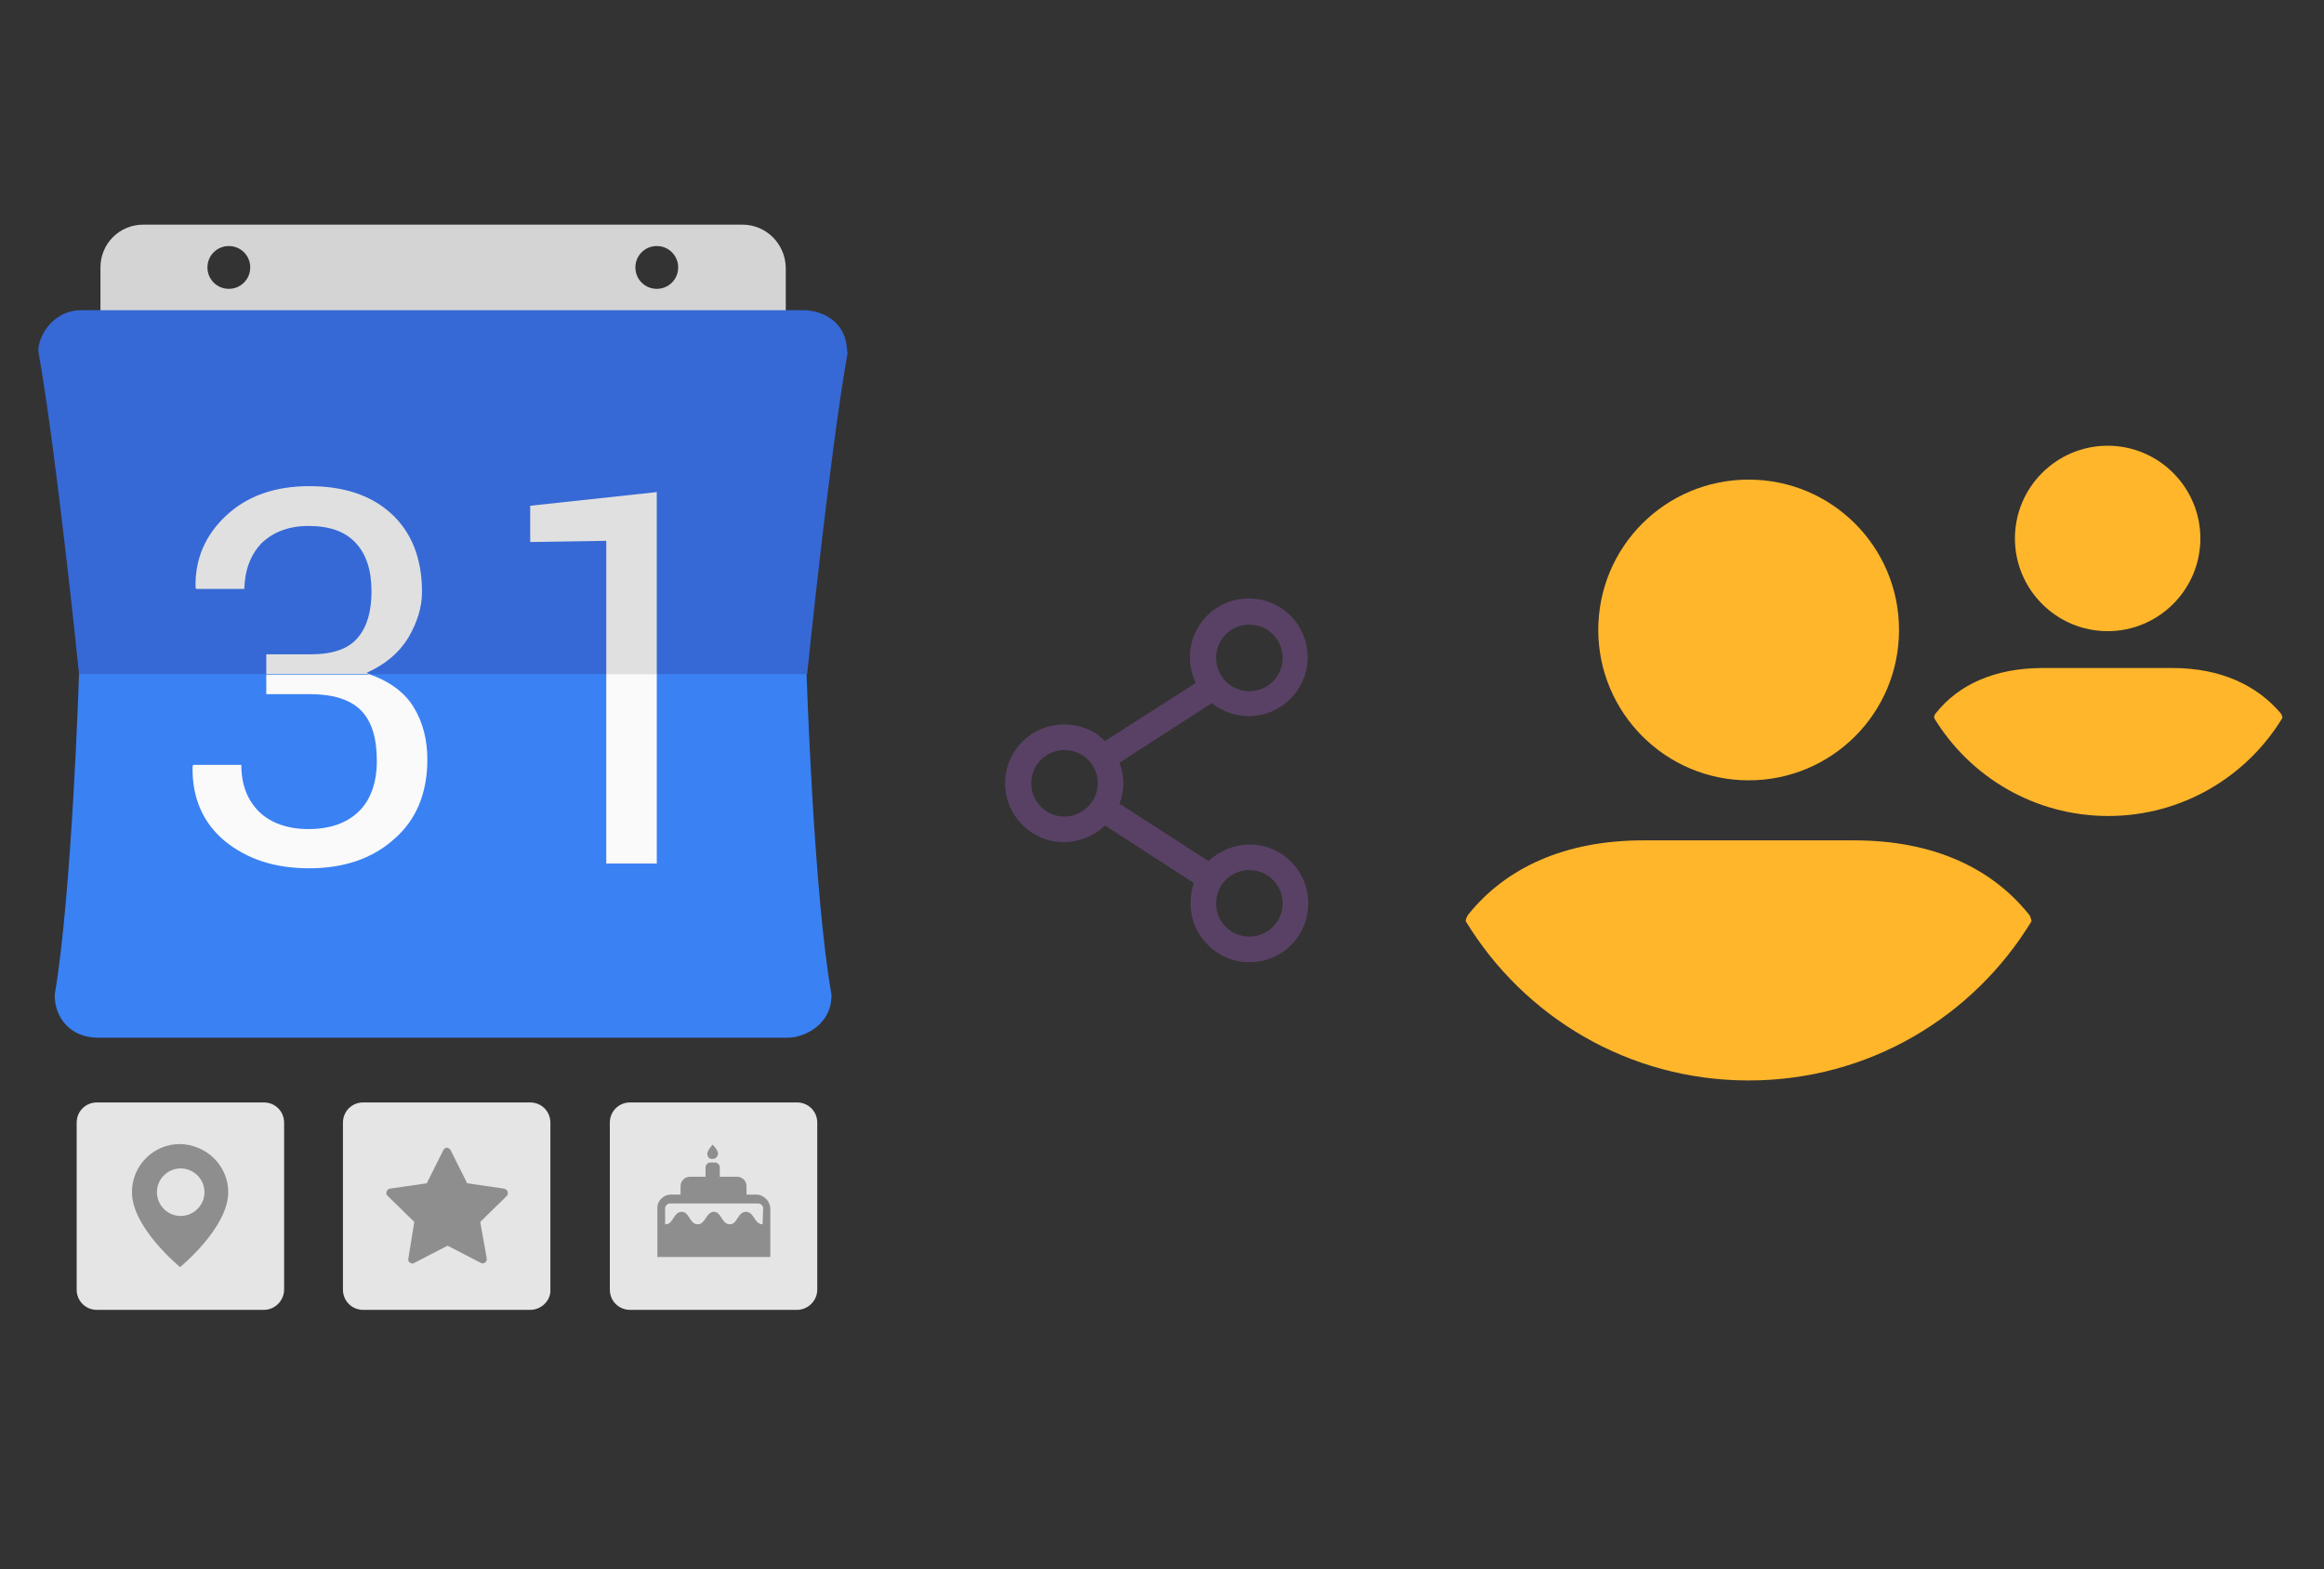 <?xml version="1.0" encoding="utf-8"?>
<!-- Generator: Adobe Illustrator 23.0.6, SVG Export Plug-In . SVG Version: 6.00 Build 0)  -->
<svg version="1.1" id="Layer_1" xmlns="http://www.w3.org/2000/svg" xmlns:xlink="http://www.w3.org/1999/xlink" x="0px" y="0px"
	 viewBox="0 0 391 264" style="enable-background:new 0 0 391 264;" xml:space="preserve">
<rect x="0" y="0" width="391" height="264" fill="#333333" stroke="none"/>
<style type="text/css">
	.st0{fill:#4885ED;}
	.st1{fill:#E5E5E5;}
	.st2{fill:#FFFFFF;}
	.st3{fill:#594165;}
	.st4{fill:#FBBB00;}
	.st5{fill:#518EF8;}
	.st6{fill:#28B446;}
	.st7{fill:#F14336;}
	.st8{fill:#FFA000;}
	.st9{fill:#FFCA28;}
	.st10{fill:#F7F7F7;}
	.st11{fill-rule:evenodd;clip-rule:evenodd;}
	.st12{fill-rule:evenodd;clip-rule:evenodd;fill:#3FBDCF;}
	.st13{fill-rule:evenodd;clip-rule:evenodd;fill:#FFFFFF;}
	.st14{opacity:0.9;fill:#FFFFFF;}
	.st15{fill:#F7F7F7;stroke:#594165;stroke-width:4;stroke-miterlimit:10;}
	.st16{fill:#E0412F;}
	.st17{fill-rule:evenodd;clip-rule:evenodd;fill:#606161;}
	.st18{fill:none;stroke:#58ABF4;stroke-width:0.25;stroke-miterlimit:10;}
	.st19{fill:#036EB1;}
	.st20{fill:#A4C639;}
	.st21{fill:none;stroke:#E0412F;stroke-miterlimit:10;}
	.st22{fill:#046DB2;}
	.st23{fill-rule:evenodd;clip-rule:evenodd;fill:#528FF5;}
	.st24{fill-rule:evenodd;clip-rule:evenodd;fill:#417BE6;}
	.st25{fill-rule:evenodd;clip-rule:evenodd;fill:#4881E8;}
	.st26{fill-rule:evenodd;clip-rule:evenodd;fill:#FBC013;}
	.st27{fill:#DF871E;}
	.st28{fill:#B6B6B6;}
	.st29{fill:#8C5BA4;}
	.st30{fill:#8DC652;}
	.st31{fill:#497FC1;}
	.st32{fill:#919191;}
	.st33{fill-rule:evenodd;clip-rule:evenodd;fill:#8E8E8E;}
	.st34{fill:#8E8E8E;}
	.st35{fill:#EB3D01;}
	.st36{fill:#F57F20;}
	.st37{fill:#ED7E01;}
	.st38{fill-rule:evenodd;clip-rule:evenodd;fill:#046DB2;}
	.st39{fill:#E0E2E2;}
	.st40{fill:#47D86F;}
	.st41{fill:#4FC9F8;}
	.st42{fill:#FF9327;}
	.st43{fill:#C9C8C4;}
	.st44{fill:#9A9A9A;}
	.st45{fill:#F2F2F2;}
	.st46{fill:#D32E2A;}
	.st47{fill:#A3C53A;}
	.st48{fill:#D6D8D7;}
	.st49{fill:#3A5BBC;}
	.st50{fill:url(#SVGID_43_);}
	.st51{fill:url(#SVGID_44_);}
	.st52{fill:url(#SVGID_45_);}
	.st53{fill:url(#SVGID_46_);}
	.st54{fill:#FFE168;}
	.st55{fill:#006699;}
	.st56{fill:#F4AE01;}
	.st57{fill:#DD191F;}
	.st58{fill:#323232;}
	.st59{fill:#CDCCCA;}
	.st60{fill:#5199F0;}
	.st61{fill:#791BCC;}
	.st62{fill:#C71D2E;}
	.st63{fill:#32DAC4;}
	.st64{fill:#3C5A99;}
	.st65{fill:#FCB714;}
	.st66{fill:#F06415;}
	.st67{fill:#BDCF31;}
	.st68{fill:#00A1E0;}
	.st69{fill:#00A1E3;}
	.st70{fill:#7AAD3E;}
	.st71{fill:#A50034;}
	.st72{fill:#6B6B6B;}
	.st73{fill:#005DAA;}
	.st74{fill:#EB0028;}
	.st75{fill:#888B8D;}
	.st76{fill:#0C4DA2;}
	.st77{fill:#00BFFF;}
	.st78{fill-rule:evenodd;clip-rule:evenodd;fill:#E81123;}
	.st79{fill:#FF6700;}
	.st80{fill:#00BFFE;}
	.st81{fill:#C4C4C4;}
	.st82{fill:url(#SVGID_47_);}
	.st83{fill:url(#SVGID_48_);}
	.st84{fill:url(#SVGID_49_);}
	.st85{fill:url(#SVGID_50_);}
	.st86{fill:#E5E5E5;stroke:#8E8E8E;stroke-width:2;stroke-miterlimit:10;}
	.st87{fill-rule:evenodd;clip-rule:evenodd;fill:#594165;}
	.st88{fill-rule:evenodd;clip-rule:evenodd;fill:#D4D4D4;}
	.st89{fill-rule:evenodd;clip-rule:evenodd;fill:#3669D6;}
	.st90{fill-rule:evenodd;clip-rule:evenodd;fill:#3A81F4;}
	.st91{fill-rule:evenodd;clip-rule:evenodd;fill:#FAFAFA;}
	.st92{fill-rule:evenodd;clip-rule:evenodd;fill:#E0E0E0;}
	.st93{fill:url(#SVGID_59_);}
	.st94{opacity:0.2;fill:#56C7DA;enable-background:new    ;}
	.st95{fill:url(#SVGID_60_);}
	.st96{fill:url(#SVGID_61_);}
	.st97{fill:url(#SVGID_62_);}
	.st98{fill:url(#SVGID_63_);}
	.st99{fill:url(#SVGID_64_);}
	.st100{fill:#FCFCFC;enable-background:new    ;}
	.st101{enable-background:new    ;}
	.st102{fill:#5A5A5A;}
	.st103{fill:#D8D8D8;enable-background:new    ;}
	.st104{fill:#E9574E;}
	.st105{fill:none;stroke:#D8D8D8;stroke-width:0.75;stroke-miterlimit:10;enable-background:new    ;}
	.st106{fill:#E9574E;stroke:#E9574E;stroke-width:0.75;stroke-miterlimit:10;enable-background:new    ;}
	.st107{fill:#E0E0E0;}
	.st108{fill:#537ABD;}
	.st109{fill:#2EB672;}
	.st110{fill:#FED14B;}
	.st111{fill:#28CD7E;}
	.st112{fill:#CECECE;}
	.st113{fill-rule:evenodd;clip-rule:evenodd;fill:#FF9D17;}
	.st114{fill:#FFFFFF;stroke:#FFFFFF;stroke-miterlimit:10;}
	.st115{fill:#249FBD;}
	.st116{fill:#D62C5D;}
	.st117{fill:#FFB62B;}
	.st118{fill:#2F63AD;}
	.st119{fill:#4C368B;}
	.st120{fill:none;stroke:#4885ED;stroke-width:7.8;stroke-miterlimit:10;}
	.st121{fill:none;stroke:#FFFFFF;stroke-width:7.8;stroke-miterlimit:10;}
	.st122{fill:#594165;stroke:#FFFFFF;stroke-width:0.5;stroke-miterlimit:10;}
	.st123{fill-rule:evenodd;clip-rule:evenodd;fill:#2F63AD;}
	.st124{fill:#D8D8D8;}
	.st125{fill:none;stroke:#594165;stroke-width:4;stroke-linecap:round;stroke-miterlimit:10;}
	.st126{fill:none;stroke:#594165;stroke-width:4;stroke-linecap:round;stroke-miterlimit:10;stroke-dasharray:4.843,11.624;}
	.st127{fill:none;stroke:#594165;stroke-width:4;stroke-linecap:round;stroke-miterlimit:10;stroke-dasharray:4.825,11.58;}
	.st128{fill:#EDEDED;}
	.st129{fill:url(#SVGID_65_);}
	.st130{fill:url(#SVGID_66_);}
	.st131{fill:url(#SVGID_67_);}
	.st132{fill:url(#SVGID_68_);}
	.st133{fill:url(#SVGID_69_);}
	.st134{fill:url(#SVGID_70_);}
	.st135{fill:url(#SVGID_71_);}
	.st136{fill:url(#SVGID_72_);}
	.st137{fill:url(#SVGID_73_);}
	.st138{fill:url(#SVGID_74_);}
	.st139{fill:url(#SVGID_75_);}
	.st140{fill:url(#SVGID_76_);}
	.st141{fill:#F6961C;}
	.st142{fill-rule:evenodd;clip-rule:evenodd;fill:#4885ED;}
	.st143{opacity:0.5;}
	.st144{fill-rule:evenodd;clip-rule:evenodd;fill:#FFB62B;}
	.st145{fill:url(#SVGID_77_);}
	.st146{fill:url(#SVGID_78_);}
	.st147{fill:url(#SVGID_79_);}
	.st148{fill:url(#SVGID_80_);}
	.st149{fill:url(#SVGID_81_);}
	.st150{fill:url(#SVGID_82_);}
	.st151{fill:url(#SVGID_83_);}
	.st152{fill:url(#SVGID_84_);}
	.st153{fill:url(#SVGID_85_);}
	.st154{fill:url(#SVGID_86_);}
	.st155{fill:url(#SVGID_87_);}
	.st156{fill:url(#SVGID_88_);}
</style>
<g>
	<path class="st3" d="M200.3,152c0,5.4,4.4,9.9,9.9,9.9s9.9-4.4,9.9-9.9s-4.4-9.9-9.9-9.9c-2.5,0-4.9,1-6.8,2.7l-0.1,0.1l-0.1-0.1
		l-14.9-9.6l0.1-0.1c0.4-1.1,0.6-2.2,0.6-3.3c0-1.1-0.2-2.2-0.6-3.3l-0.1-0.1l0.1-0.1l15.5-10l0.1,0.1c1.8,1.4,3.9,2.1,6.1,2.1
		c5.4,0,9.9-4.4,9.9-9.9s-4.4-9.9-9.9-9.9s-9.9,4.4-9.9,9.9c0,1.4,0.3,2.8,0.9,4.1l0.1,0.2l-15.3,9.8l-0.1-0.1
		c-1.8-1.8-4.2-2.7-6.8-2.7c-5.4,0-9.9,4.4-9.9,9.9c0,5.4,4.4,9.9,9.9,9.9c2.5,0,5-1,6.8-2.7l0.1-0.1l15,9.7l-0.1,0.1
		C200.5,149.7,200.3,150.8,200.3,152z M210.2,146.4c3.1,0,5.6,2.5,5.6,5.6s-2.5,5.6-5.6,5.6s-5.6-2.5-5.6-5.6
		S207.1,146.4,210.2,146.4z M210.2,105.1c3.1,0,5.6,2.5,5.6,5.6s-2.5,5.6-5.6,5.6s-5.6-2.5-5.6-5.6S207.1,105.1,210.2,105.1z
		 M179.1,137.4c-3.1,0-5.6-2.5-5.6-5.6s2.5-5.6,5.6-5.6s5.6,2.5,5.6,5.6S182.1,137.4,179.1,137.4z"/>
	<g>
		<g>
			<g>
				<path class="st117" d="M268.9,106c0-14,11.3-25.3,25.3-25.3S319.5,92,319.5,106s-11.3,25.3-25.3,25.3S268.9,119.9,268.9,106z
					 M311.9,141.4h-35.4c-13.2,0-23.1,4.6-29.4,12.4c-0.3,0.4-0.5,0.8-0.5,1.2c9.8,16.1,27.4,26.8,47.6,26.8s37.8-10.7,47.6-26.8
					c-0.1-0.4-0.2-0.9-0.5-1.2C335,146,325.2,141.4,311.9,141.4z M354.6,106.2c8.6,0,15.6-7,15.6-15.6s-7-15.6-15.6-15.6
					c-8.6,0-15.6,7-15.6,15.6S346,106.2,354.6,106.2z M365.5,112.4h-21.8c-8.1,0-14.2,2.8-18,7.6c-0.2,0.2-0.3,0.5-0.3,0.8
					c6,9.9,16.9,16.5,29.3,16.5c12.4,0,23.3-6.6,29.3-16.5c0-0.3-0.1-0.5-0.3-0.8C379.7,115.3,373.6,112.4,365.5,112.4z"/>
			</g>
		</g>
	</g>
	<g>
		<g>
			<path class="st1" d="M44.4,220.4H16.3c-1.9,0-3.4-1.5-3.4-3.4v-28.1c0-1.9,1.5-3.4,3.4-3.4h28.1c1.9,0,3.4,1.5,3.4,3.4v28.1
				C47.8,218.8,46.3,220.4,44.4,220.4z"/>
			<path class="st33" d="M38.4,200.6c0,6-8.1,12.6-8.1,12.6s-8.1-6.6-8.1-12.6c0-4.5,3.6-8.1,8.1-8.1
				C34.8,192.6,38.4,196.2,38.4,200.6z M34.4,200.6c0,2.2-1.8,4-4,4c-2.2,0-4-1.8-4-4c0-2.2,1.8-4,4-4
				C32.6,196.6,34.4,198.4,34.4,200.6z"/>
		</g>
		<g>
			<path class="st1" d="M89.2,220.4H61.1c-1.9,0-3.4-1.5-3.4-3.4v-28.1c0-1.9,1.5-3.4,3.4-3.4h28.1c1.9,0,3.4,1.5,3.4,3.4v28.1
				C92.7,218.8,91.1,220.4,89.2,220.4z"/>
			<g>
				<path class="st34" d="M85.4,200.5c-0.1-0.3-0.3-0.4-0.6-0.5l-6.2-0.9l-2.8-5.6c-0.2-0.3-0.6-0.5-0.9-0.3
					c-0.1,0.1-0.3,0.2-0.3,0.3l-2.8,5.6l-6.2,0.9c-0.4,0.1-0.6,0.4-0.6,0.8c0,0.2,0.1,0.3,0.2,0.4l4.5,4.4l-1,6.2
					c-0.1,0.4,0.2,0.7,0.6,0.8c0.1,0,0.3,0,0.4-0.1l5.6-2.9l5.6,2.9c0.3,0.2,0.8,0,0.9-0.3c0.1-0.1,0.1-0.3,0.1-0.4l-1.1-6.2
					l4.5-4.4C85.4,201.1,85.5,200.8,85.4,200.5z"/>
			</g>
		</g>
		<g>
			<path class="st1" d="M134.1,220.4H106c-1.9,0-3.4-1.5-3.4-3.4v-28.1c0-1.9,1.5-3.4,3.4-3.4h28.1c1.9,0,3.4,1.5,3.4,3.4v28.1
				C137.5,218.8,136,220.4,134.1,220.4z"/>
			<g>
				<path class="st34" d="M119.9,195c0.5,0,0.8-0.3,0.9-0.8c0,0,0-0.1,0-0.1c0-0.6-0.9-1.5-0.9-1.5s-0.9,1-0.9,1.5
					c0,0.5,0.3,0.9,0.7,0.9C119.8,195,119.8,195,119.9,195z"/>
				<path class="st34" d="M127.2,201h-1.6v-1.4c0-0.9-0.7-1.6-1.6-1.6c0,0,0,0,0,0h-2.9v-1.6c0-0.4-0.4-0.8-0.8-0.8h-0.8
					c-0.4,0-0.8,0.4-0.8,0.8c0,0,0,0,0,0v1.6h-2.6c-0.9,0-1.6,0.7-1.6,1.6v1.4h-1.6c-1.3,0-2.4,1.1-2.3,2.4l0,8.1h19l0-6.5v-1.6
					C129.6,202.1,128.5,201,127.2,201z M128.3,206C128.3,206,128.3,206,128.3,206c-1.4,0-1.4-2.1-2.8-2.1c-1.4,0-1.4,2.1-2.7,2.1
					c-1.4,0-1.4-2.1-2.7-2.1s-1.4,2.1-2.7,2.1c-1.4,0-1.4-2.1-2.7-2.1c-1.4,0-1.4,2.1-2.7,2.1c0,0-0.1,0-0.1,0v-0.2l0-2.5
					c0-0.4,0.4-0.8,0.8-0.8h14.9c0.4,0,0.8,0.4,0.8,0.8c0,0,0,0,0,0L128.3,206z"/>
			</g>
		</g>
	</g>
	<g>
		<path class="st88" d="M124.9,37.8H24.1c-4,0-7.2,3.2-7.2,7.2v10.8h115.3V45C132.1,41,128.9,37.8,124.9,37.8z M38.5,48.6
			c-2,0-3.6-1.6-3.6-3.6s1.6-3.6,3.6-3.6c2,0,3.6,1.6,3.6,3.6S40.5,48.6,38.5,48.6z M110.5,48.6c-2,0-3.6-1.6-3.6-3.6
			s1.6-3.6,3.6-3.6s3.6,1.6,3.6,3.6S112.5,48.6,110.5,48.6z"/>
		<path class="st89" d="M142.5,58.8c-0.3-5.4-5.1-6.6-7.2-6.6H13.7c-5.2,0-7.6,5.1-7.2,7.2c3,16.8,6.8,54,6.8,54h122.5
			c0,0,3.8-37.2,6.8-54C142.6,59.2,142.5,59,142.5,58.8z"/>
		<path class="st90" d="M135.7,113.4H13.3c0,0-1.2,37.2-4.1,54c0,4.1,2.9,7.2,7.2,7.2h116.3c2.1,0,7.2-1.8,7.2-7.2
			C136.9,150.6,135.7,113.4,135.7,113.4z"/>
		<path class="st91" d="M62,113.4c3.5,1.2,6.1,3.1,7.6,5.6c1.6,2.6,2.3,5.6,2.3,8.8c0,5.7-1.9,10.2-5.6,13.4
			c-3.7,3.3-8.5,4.9-14.3,4.9c-5.7,0-10.4-1.5-14.2-4.6c-3.7-3.1-5.5-7.3-5.4-12.5l0.1-0.3h8.1c0,3.3,1,5.9,3,7.9
			c2,1.9,4.8,2.9,8.3,2.9c3.6,0,6.4-1,8.4-2.9c2-1.9,3.1-4.8,3.1-8.6c0-3.9-0.9-6.7-2.7-8.5c-1.8-1.8-4.7-2.7-8.5-2.7h-7.4v-3.3H62z
			"/>
		<path class="st91" d="M102,113.4h8.5v31.9H102L102,113.4z"/>
		<path class="st92" d="M41.1,99.1H33l-0.1-0.3c-0.1-4.7,1.6-8.7,5.1-12s8.2-5,14-5c5.8,0,10.4,1.5,13.8,4.6
			c3.4,3.1,5.2,7.5,5.2,13.2c0,2.6-0.8,5.1-2.3,7.7c-1.6,2.6-3.9,4.5-7,5.9l0.4,0.2H44.8v-3.3h7.4c3.8,0,6.4-0.9,8-2.8
			s2.3-4.5,2.3-7.8c0-3.6-0.9-6.3-2.7-8.2s-4.4-2.8-7.9-2.8c-3.3,0-5.9,1-7.9,2.9C42.2,93.3,41.2,95.8,41.1,99.1z"/>
		<path class="st92" d="M110.5,113.4H102V91l-12.8,0.2v-6.1l21.3-2.3V113.4z"/>
	</g>
</g>
</svg>
